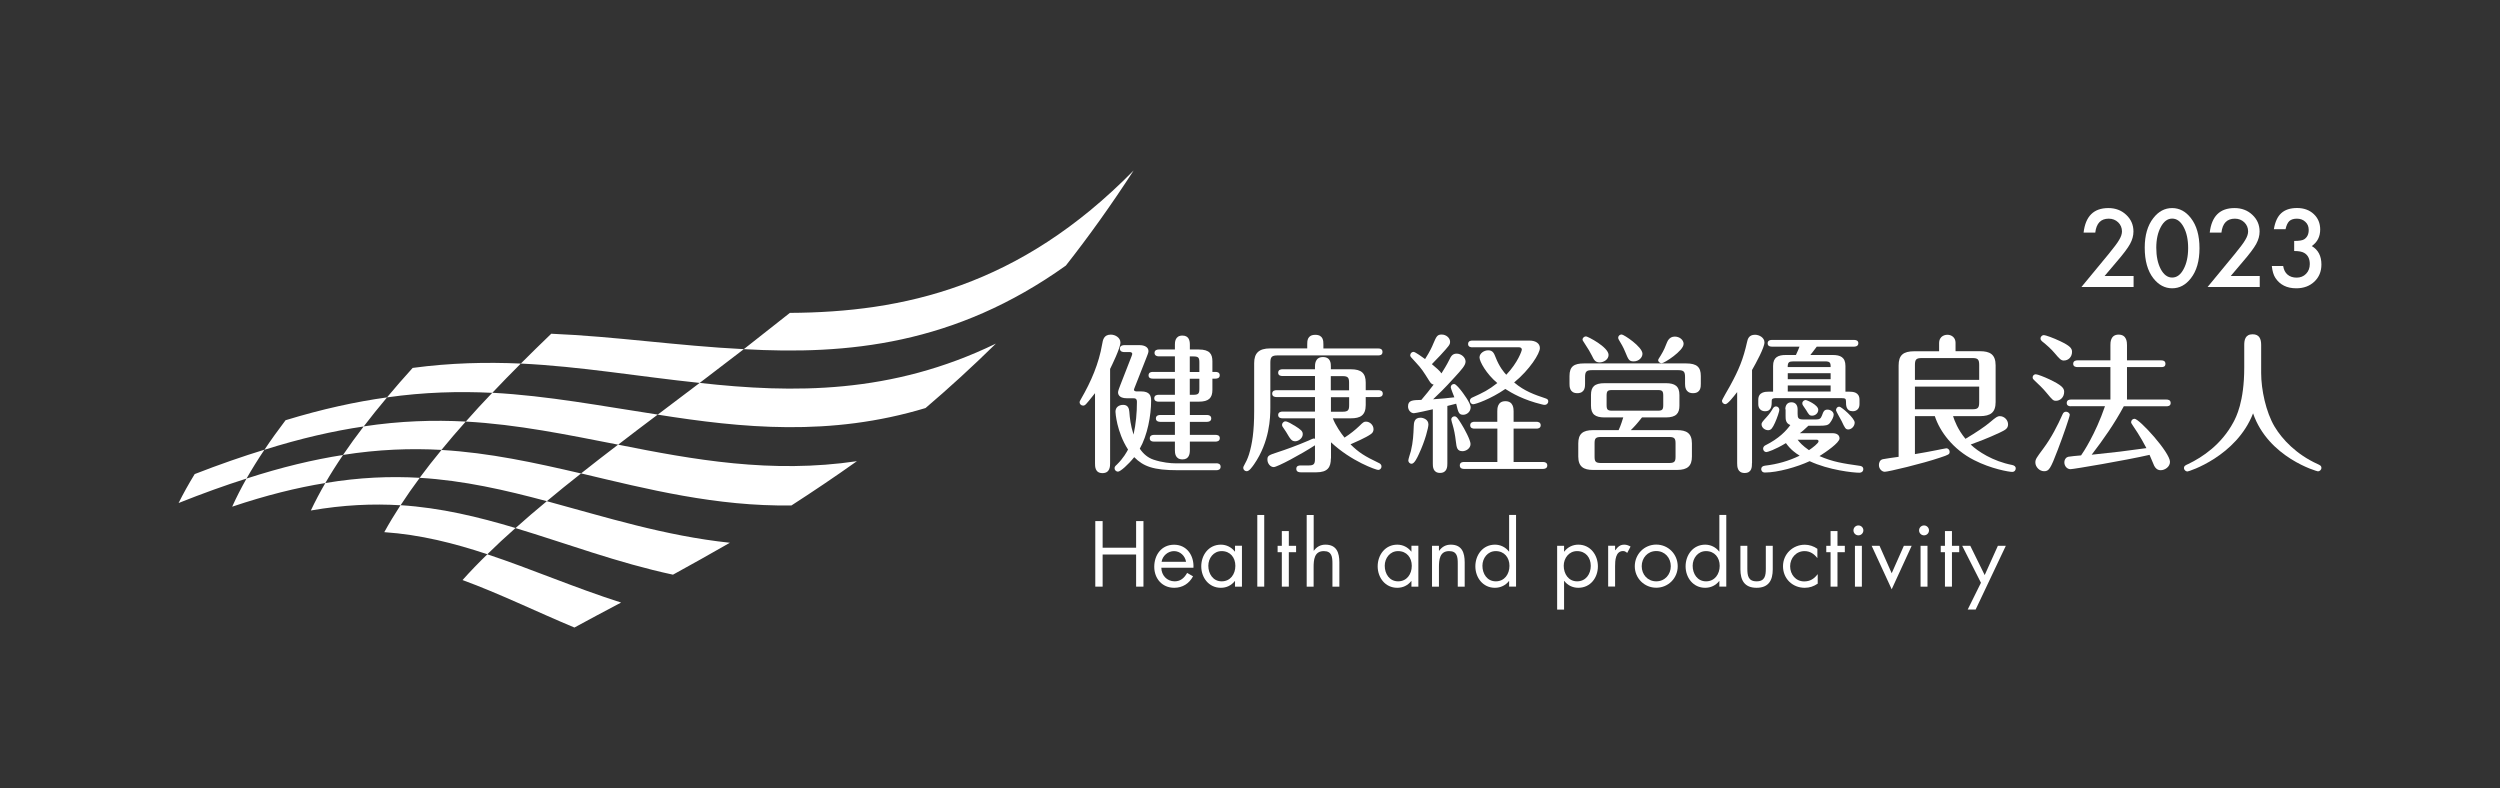 <?xml version="1.0" encoding="UTF-8"?><svg id="_レイヤー_2" xmlns="http://www.w3.org/2000/svg" viewBox="0 0 368.03 116.02"><rect x="0" y="0" width="368.03" height="116.02" fill="#333333" stroke="none"/><defs><style>.cls-1{fill:none;}.cls-2{fill:#fff;}</style></defs><g id="_レイヤー_1-2"><g><rect class="cls-1" width="368.03" height="116.02"/><g><path class="cls-2" d="m163.42,68.18c0,.44,0,1.47-1.12,1.47s-1.1-1.01-1.1-1.47v-10.3c-.73.93-1.21,1.5-1.34,1.63s-.24.2-.42.2c-.27,0-.51-.22-.51-.48,0-.15.05-.2.24-.55,1.45-2.51,2.6-5.17,3.08-8.01.11-.64.24-1.41,1.28-1.41.64,0,1.41.44,1.41,1.17,0,.79-1.3,3.44-1.52,3.88v13.89Zm15.65.02c.22,0,.62.06.62.51,0,.46-.42.51-.62.51h-5.72c-3.55,0-5.02-.55-6.38-1.92-.88,1.1-2.04,2.13-2.38,2.13-.31,0-.51-.24-.51-.48,0-.22.04-.29.35-.57.95-.93,1.43-1.83,1.63-2.2-1.7-2.64-1.85-5.5-1.85-5.57,0-.66.5-1.01,1.14-1.01.73,0,.86.57.9,1.01.07.94.18,1.98.62,3.37.35-1.56.5-3.21.5-4.82,0-.48-.26-.53-.53-.53h-.95c-1.3,0-1.3-.75-1.3-.88,0-.17.17-.66.35-1.1l1.63-4.18c.02-.07.11-.29.11-.35,0-.29-.29-.29-.39-.29h-.81c-.2,0-.62-.06-.62-.51s.44-.51.62-.51h2.29c.73,0,1.3.31,1.3.88,0,.22-.15.57-.29.93l-1.7,4.32c-.06.2-.15.33-.15.42,0,.26.33.26.42.26h.62c1.3,0,1.49.66,1.49,1.34,0,2.24-.55,5.13-1.67,7.09.53.79,1.21,1.34,2,1.61,1.28.44,2.6.55,3.26.55h6.01Zm-9.37-12.46c-.22,0-.62-.04-.62-.48,0-.47.42-.51.62-.51h3.26v-2.29h-2.38c-.2,0-.62-.07-.62-.51s.42-.5.62-.5h2.38v-.73c0-.29,0-1.32,1.1-1.32.92,0,1.1.68,1.1,1.32v.73h1.32c1.63,0,2,.7,2,1.74v1.56h.46c.2,0,.62.04.62.49s-.42.5-.62.5h-.46v1.65c0,1.19-.53,1.74-2,1.74h-1.32v1.96h2.53c.2,0,.62.07.62.51s-.42.5-.62.5h-2.53v1.92h3.79c.2,0,.62.04.62.48,0,.47-.44.51-.62.51h-3.79v1.28c0,.55-.13,1.34-1.08,1.34-1.08,0-1.12-.93-1.12-1.34v-1.28h-3.08c-.22,0-.62-.04-.62-.48,0-.46.42-.51.62-.51h3.08v-1.92h-2.18c-.2,0-.62-.06-.62-.5,0-.46.44-.51.62-.51h2.18v-1.96h-2.42c-.2,0-.62-.06-.62-.5,0-.47.44-.51.62-.51h2.42v-2.38h-3.26Zm6.86-.99v-1.36c0-.73-.11-.92-.9-.92h-.51v2.29h1.41Zm-1.41.99v2.38h.51c.79,0,.9-.2.9-.92v-1.45h-1.41Z"/><path class="cls-2" d="m192.44,51.3v-.6c0-.5,0-1.41,1.19-1.41s1.19.93,1.19,1.41v.6h8.08c.18,0,.62.02.62.51s-.42.51-.62.51h-14.79c-.88,0-1.1.2-1.1,1.1v6.6c0,1.45-.09,5-2.4,8.34-.29.4-.7,1.01-1.08,1.01-.27,0-.51-.22-.51-.49,0-.11.04-.22.11-.33.33-.59.5-.95.73-1.63.48-1.56.77-3.37.77-6.43v-7.04c0-1.45.68-2.16,2.36-2.16h5.46Zm3.48,16.18c0,1.3-.46,2.05-2.14,2.05h-2.27c-.17,0-.68,0-.68-.51s.48-.5.68-.5h1.12c.79,0,.95-.22.95-.95v-2.02c-2.02,1.32-5.55,3.21-6.07,3.21s-.93-.55-.93-1.08c0-.57.11-.66,1.54-1.12,1.08-.35,2.77-.95,4.51-1.7.15-.07.66-.31.77-.31.06,0,.11.02.18.04v-3.01h-4.8c-.2,0-.62-.05-.62-.49s.44-.5.62-.5h4.8v-2.14h-5.68c-.22,0-.62-.06-.62-.5,0-.46.42-.51.62-.51h5.68v-2.09h-4.8c-.2,0-.62-.04-.62-.48,0-.46.42-.51.62-.51h4.8v-.39c0-.31,0-1.41,1.17-1.41s1.17.99,1.17,1.41v.39h2.95c1.56,0,2.18.6,2.18,1.96v1.12h1.89c.22,0,.62.07.62.51s-.42.5-.62.5h-1.89v1.17c0,1.52-.79,1.96-2.18,1.96h-2.66c.37.99,1.19,2.2,1.72,2.84.88-.57,1.56-1.12,2.16-1.69.59-.59.7-.66,1.01-.66.55,0,1.1.49,1.1,1.12,0,.33-.15.55-.4.72-.66.49-2.53,1.3-2.99,1.5,1.23,1.21,2.07,1.74,4.14,2.73.16.07.42.2.42.53,0,.31-.24.51-.48.51-.29,0-3.96-1.26-6.95-4.07v2.38Zm-5.37-4.84c.97.62,1.23.82,1.23,1.28,0,.62-.66,1.04-1.1,1.04-.55,0-.72-.31-1.36-1.39-.07-.13-.42-.62-.53-.79-.04-.09-.06-.18-.06-.24,0-.24.22-.51.5-.51.31,0,.97.4,1.32.62m5.37-5.19h2.68v-1.12c0-.73-.15-.97-.95-.97h-1.74v2.09Zm0,3.15h1.74c.79,0,.95-.24.95-.95v-1.19h-2.68v2.14Z"/><path class="cls-2" d="m210.89,60.26c-.38.09-2.51.57-2.75.57-.44,0-.86-.44-.86-.99,0-.92.64-.94,1.96-.97.51-.59,1.3-1.56,1.81-2.25-.26-.06-.4-.15-.66-.57-.9-1.43-1.08-1.74-1.98-2.71-.72-.77-.81-.86-.81-1.03,0-.29.24-.51.49-.51s1.36.81,1.7,1.06c.77-1.21,1.08-1.94,1.17-2.18.51-1.19.62-1.43,1.28-1.43s1.23.51,1.23,1.06c0,.44-.15.59-1.45,2.02-.4.44-1.02,1.03-1.23,1.28.55.46,1.21,1.01,1.41,1.36.37-.59.75-1.19,1.17-2.03.2-.42.42-.88,1.06-.88.7,0,1.32.57,1.32,1.17,0,.55-.57,1.17-1.63,2.33-1.49,1.65-2.38,2.49-3.15,3.22.84-.05,2.49-.2,3.13-.29-.09-.24-.53-1.32-.53-1.48,0-.26.2-.48.49-.48s.88.77,1.14,1.1c.09.13,1.3,1.69,1.3,2.33s-.55,1.1-1.1,1.1c-.64,0-.73-.35-1.03-1.63-.18.05-1.1.29-1.3.33v8.47c0,.4,0,1.39-1.08,1.39s-1.06-1.01-1.06-1.37v-8.01Zm-3.57,7.53c0-.22.33-1.19.38-1.39.33-1.39.37-2.42.42-3.63.02-.48.04-1.28.99-1.28.35,0,1.17.22,1.17.99,0,.46-.46,2.36-1.41,4.38-.24.53-.66,1.41-1.06,1.41-.31,0-.49-.26-.49-.48m7-2.8c-.11-.95-.26-1.72-.48-2.47-.02-.06-.2-.64-.2-.77,0-.24.2-.46.49-.46.31,0,.53.37.99,1.1.44.68,1.36,2.4,1.36,2.97,0,.68-.7,1.06-1.17,1.06-.84,0-.88-.57-.99-1.43m6.1-1.89h-3.37c-.2,0-.62-.04-.62-.5s.44-.51.62-.51h3.37v-1.54c0-.37,0-1.49,1.19-1.49s1.21,1.1,1.21,1.49v1.54h3.37c.22,0,.62.07.62.51s-.4.5-.62.5h-3.37v4.91h4.34c.22,0,.62.07.62.51s-.4.51-.62.51h-11.64c-.2,0-.62-.04-.62-.51,0-.49.44-.51.62-.51h4.91v-4.91Zm-3.68-11.97c-.2,0-.62-.04-.62-.48,0-.48.42-.51.62-.51h8.43c.88,0,1.52.4,1.52,1.1,0,.79-1.5,3.19-3.79,5.06,1.52,1.3,3.04,1.81,4.58,2.33.33.11.44.2.44.46,0,.29-.24.51-.49.51-.11,0-.22,0-.46-.07-2.71-.66-4.4-1.65-5.37-2.27-2.18,1.5-4.38,2.25-4.73,2.25-.27,0-.48-.24-.48-.51,0-.31.24-.44.4-.5,1.54-.7,2.33-1.08,3.63-2.11-1.61-1.34-2.62-3.17-2.62-3.77s.66-1.05,1.28-1.05c.68,0,.86.44,1.1,1.05.53,1.37,1.21,2.18,1.56,2.55,1.72-1.81,2.29-3.54,2.29-3.7,0-.22-.17-.35-.44-.35h-6.85Z"/><path class="cls-2" d="m233.34,56.5c0,.42,0,1.38-1.15,1.38s-1.14-1.03-1.14-1.38v-1.15c0-1.41.66-1.85,2.14-1.85h15.03c1.59,0,2.16.55,2.16,1.85v1.15c0,.44,0,1.38-1.15,1.38s-1.17-1.01-1.17-1.38v-.97c0-.81-.17-1.04-1.03-1.04h-12.66c-.84,0-1.03.22-1.03,1.04v.97Zm8.38,4.95c-.7.9-1.19,1.43-1.65,1.87h6.82c1.37,0,2.18.44,2.18,1.96v1.94c0,1.36-.64,1.96-2.18,1.96h-12.37c-1.37,0-2.18-.46-2.18-1.96v-1.94c0-1.39.64-1.96,2.18-1.96h3.76c.33-.7.59-1.58.68-1.87h-2.75c-1.39,0-2-.47-2-1.74v-1.56c0-1.17.48-1.74,2-1.74h9.02c1.34,0,2,.44,2,1.74v1.56c0,1.12-.46,1.74-2,1.74h-3.52Zm-6.23-8.1c-.66,0-.84-.37-1.15-1.01-.2-.4-.53-.99-1.08-1.81-.22-.33-.29-.44-.29-.53,0-.29.26-.48.51-.48s3.32,1.58,3.32,2.73c0,.68-.72,1.1-1.32,1.1m11.18,11.93c0-.7-.13-.95-.94-.95h-10.04c-.81,0-.94.24-.94.95v1.94c0,.7.13.94.94.94h10.04c.81,0,.94-.24.94-.94v-1.94Zm-1.81-7.02c0-.68-.13-.84-.83-.84h-6.67c-.7,0-.84.15-.84.84v1.34c0,.7.13.86.84.86h6.67c.7,0,.83-.15.83-.86v-1.34Zm-4.36-5.06c-.68,0-.77-.26-1.23-1.37-.31-.77-.62-1.26-.93-1.78-.11-.17-.11-.26-.11-.33,0-.29.24-.48.51-.48.31,0,3.06,1.81,3.06,2.84,0,.55-.53,1.12-1.3,1.12m7.35-2.55c0,.99-2.84,2.82-3.21,2.82-.27,0-.53-.2-.53-.46,0-.09.13-.29.38-.68.46-.75.7-1.34.92-1.92.29-.73.81-.86,1.15-.86.68,0,1.3.46,1.3,1.1"/><path class="cls-2" d="m257.91,68.18c0,.53,0,1.45-1.08,1.45s-1.1-.97-1.1-1.45v-10.46c-.62.79-1.39,1.78-1.74,1.78-.26,0-.5-.24-.5-.49,0-.17,1.01-1.87,1.19-2.2,1.3-2.38,1.94-3.92,2.51-6.47.09-.4.24-1.06,1.17-1.06.64,0,1.39.44,1.39,1.12,0,.77-1.26,3.08-1.83,4.07v13.69Zm11.89-15.92c1.12,0,1.87.33,1.87,1.61v3.79h.55c.57,0,1.52.06,1.52,1.19v.66c0,.77-.55,1.03-.97,1.03-1.02,0-1.02-.86-1.02-1.47,0-.38-.11-.46-.68-.46h-9.55c-.29,0-.7,0-.7.35,0,.72,0,1.58-.99,1.58-.55,0-.99-.37-.99-1.03v-.66c0-1.17,1.08-1.19,1.52-1.19h.66v-3.79c0-1.3.77-1.61,1.87-1.61h1.49c.2-.4.44-.99.53-1.23h-4.07c-.2,0-.62-.04-.62-.49s.42-.5.62-.5h12.11c.22,0,.62.06.62.48,0,.46-.44.51-.62.51h-5.5c-.64.86-.72.94-.95,1.23h3.3Zm-6.98,7.99c0-.57.27-1.03.9-1.03s.91.46.91,1.03v.66c0,.64.11.84.84.84h1.87c.51,0,.7-.13.86-.55.24-.66.35-.9.84-.9.4,0,.9.29.9.75,0,.31-.26.84-.57,1.23-.26.33-.64.39-1.43.39h-1.72c-.7.66-.88.82-1.26,1.1h4.8c.62,0,1.04.26,1.04.77,0,.64-2.03,2.02-2.95,2.6,1.98.86,3.43,1.08,5.9,1.43.15.02.55.07.55.51,0,.29-.22.51-.57.51-.9,0-4.51-.38-7.33-1.7-1.85.86-4.71,1.67-6.58,1.67-.44,0-.55-.33-.55-.5,0-.31.22-.47.57-.51,1.83-.22,3.45-.68,5.09-1.47-.53-.33-1.32-.86-2.02-1.85-1.67,1.01-2.73,1.32-2.88,1.32-.26,0-.48-.22-.48-.51,0-.24.2-.42.29-.46,2.07-1.03,3.1-2.16,3.72-3.01-.7-.26-.7-.86-.7-1.32v-.99Zm-.88.09c0,.2-.29,1.12-.64,1.89-.35.75-.55,1.1-1.01,1.1s-.97-.35-.97-.88c0-.22.13-.38.75-1.06.42-.46.66-.81.94-1.3.09-.13.24-.26.42-.26.35,0,.51.29.51.51m7.55-6.3c.02-.7-.15-.84-.84-.84h-4.64c-.66,0-.84.13-.84.84h6.32Zm0,.9h-6.31v.88h6.31v-.88Zm0,1.8h-6.31v.9h6.31v-.9Zm-4.86,7.99c.29.4.75.9,1.67,1.54.53-.35,1.41-1.03,1.41-1.3,0-.24-.22-.24-.33-.24h-2.75Zm1.19-5.85c.11,0,1.85.7,1.85,1.45,0,.5-.44.86-.9.86-.4,0-.48-.15-.88-.81-.07-.11-.37-.55-.46-.68-.07-.09-.11-.2-.11-.33,0-.29.26-.48.51-.48m7.2,3.32c0,.55-.48,1.01-.94,1.01-.4,0-.51-.22-.97-1.21-.13-.26-.84-1.48-.84-1.61,0-.26.17-.53.5-.53.29,0,2.25,1.69,2.25,2.33"/><path class="cls-2" d="m287.51,61.25c.22.68.68,1.96,1.83,3.35,1.6-.95,2.93-1.85,3.61-2.44.88-.75,1.12-.9,1.43-.9.68,0,1.23.57,1.23,1.21s-.44.84-1.25,1.23c-1.63.77-3.39,1.43-4.25,1.74,1.02.99,3.26,2.46,6.1,3.01.31.07.53.2.53.51,0,.22-.15.51-.53.51-.44,0-3.08-.44-5.61-1.74-3.08-1.56-5.04-4.21-5.77-6.47h-2.93v5.59c.93-.15,2.51-.44,3.13-.57.13-.02,1.39-.29,1.5-.29.24,0,.48.22.48.51,0,.38-.13.44-1.39.86-2.64.9-7.66,2.09-8.16,2.09-.42,0-.86-.42-.86-.99,0-.31.11-.75.57-.86.29-.06,1.63-.26,2.33-.35v-13.45c0-1.52.68-2.09,2.31-2.09h3.65v-1.17c0-1.19,1.02-1.26,1.21-1.26.68,0,1.21.46,1.21,1.17v1.25h3.57c1.47,0,2.33.44,2.33,2.09v5.4c0,1.52-.73,2.07-2.33,2.07h-3.94Zm-5.61-5.33h9.46v-2.18c0-.84-.2-1.03-1.01-1.03h-7.42c-.84,0-1.03.2-1.03,1.03v2.18Zm9.46.99h-9.46v3.34h8.45c.82,0,1.01-.2,1.01-1.03v-2.31Z"/><path class="cls-2" d="m302.69,59c-.42,0-.5-.06-1.43-1.19-.44-.55-1.17-1.26-1.83-1.87-.11-.09-.2-.22-.2-.38,0-.22.15-.46.48-.46.24,0,1.26.4,1.96.73,1.85.88,2.2,1.3,2.2,1.85,0,.84-.62,1.32-1.19,1.32m2.01,2.09c0,.24-.93,2.97-1.76,5.13-1.08,2.84-1.3,3.15-2.02,3.15-.68,0-1.28-.64-1.28-1.28,0-.49.15-.68,1.21-2.11,1.14-1.54,2.05-3.3,2.82-5.04.09-.2.26-.33.49-.33.24,0,.55.2.55.48m-.84-8.01c-.46,0-.66-.24-1.36-1.06-.53-.64-1.26-1.28-1.89-1.78-.09-.08-.22-.22-.22-.4,0-.31.26-.51.49-.51s1.38.4,2.46.92c1.37.66,1.69,1.02,1.69,1.54,0,.79-.57,1.28-1.17,1.28m1.01,6.74c-.22,0-.62-.04-.62-.48,0-.47.42-.51.62-.51h5.81v-4.78h-4.86c-.22,0-.62-.06-.62-.48,0-.46.42-.51.62-.51h4.86v-2.25c0-.37,0-1.54,1.21-1.54s1.23,1.15,1.23,1.54v2.25h5.04c.18,0,.62.02.62.51s-.42.48-.62.48h-5.04v4.78h5.81c.17,0,.62.02.62.51,0,.46-.44.48-.62.48h-6.28c-1.36,2.53-2.99,4.87-4.73,7.13,3.24-.33,5.08-.55,8.06-.97-.9-1.74-1.81-3.04-2.03-3.37-.2-.29-.22-.35-.22-.46,0-.26.22-.49.5-.49.71,0,5.22,4.95,5.22,6.34,0,.73-.75,1.23-1.36,1.23-.51,0-.79-.31-.97-.66-.11-.26-.57-1.36-.68-1.6-3.52.81-11.2,2.11-11.64,2.11-.5,0-.9-.46-.9-.99,0-.49.31-.79.59-.84s1.23-.15,1.87-.2c.26-.35,2.13-3.15,3.52-7.24h-5.02Z"/><path class="cls-2" d="m330.38,50.77c0-.68.13-1.56,1.23-1.56.99,0,1.26.68,1.26,1.56v4.14c0,2.45.7,5.75,1.98,7.9,1.12,1.87,3.21,4.09,6.32,5.5.33.16.57.24.57.57,0,.31-.29.51-.51.51-.13,0-7.31-2.02-9.55-8.54-2.46,6.34-9.46,8.56-9.66,8.56-.24,0-.51-.22-.51-.5,0-.33.22-.42.62-.6,2.11-1.01,4.91-2.88,6.67-6.18.37-.7,1.58-2.95,1.58-8.01v-3.35Z"/></g><polygon class="cls-2" points="167.25 80.63 167.25 76.71 168.33 76.71 168.33 86.36 167.25 86.36 167.25 81.63 162.32 81.63 162.32 86.36 161.24 86.36 161.24 76.71 162.32 76.71 162.32 80.63 167.25 80.63"/><path class="cls-2" d="m170.96,83.57c.01,1.11.81,2.01,1.97,2.01.87,0,1.43-.52,1.83-1.24l.87.5c-.57,1.07-1.55,1.69-2.77,1.69-1.79,0-2.94-1.37-2.94-3.09s1.04-3.25,2.92-3.25,2.95,1.6,2.85,3.39h-4.72Zm3.64-.87c-.14-.87-.87-1.57-1.77-1.57s-1.7.7-1.83,1.57h3.59Z"/><path class="cls-2" d="m182.83,86.36h-1.02v-.83h-.02c-.53.66-1.23,1-2.07,1-1.77,0-2.88-1.5-2.88-3.16s1.09-3.19,2.89-3.19c.82,0,1.56.38,2.06,1.02h.02v-.86h1.02v6.01Zm-4.95-3.07c0,1.18.69,2.29,1.97,2.29s2.01-1.06,2.01-2.28-.75-2.17-2.02-2.17c-1.19,0-1.96,1.04-1.96,2.16"/><rect class="cls-2" x="185.09" y="75.81" width="1.02" height="10.55"/><polygon class="cls-2" points="189.73 86.36 188.7 86.36 188.7 81.29 188.08 81.29 188.08 80.35 188.7 80.35 188.7 78.18 189.73 78.18 189.73 80.35 190.8 80.35 190.8 81.29 189.73 81.29 189.73 86.36"/><path class="cls-2" d="m193.39,75.81v5.24l.02.03c.42-.58.97-.9,1.71-.9,1.66,0,2.05,1.2,2.05,2.61v3.57h-1.02v-3.39c0-.97-.08-1.84-1.27-1.84-1.41,0-1.5,1.3-1.5,2.38v2.85h-1.02v-10.55h1.02Z"/><path class="cls-2" d="m208.8,86.36h-1.02v-.83h-.02c-.53.66-1.23,1-2.07,1-1.77,0-2.88-1.5-2.88-3.16s1.09-3.19,2.89-3.19c.82,0,1.56.38,2.06,1.02h.02v-.86h1.02v6.01Zm-4.95-3.07c0,1.18.69,2.29,1.97,2.29s2.01-1.06,2.01-2.28-.75-2.17-2.02-2.17c-1.19,0-1.96,1.04-1.96,2.16"/><path class="cls-2" d="m211.84,81.08h.02c.42-.58.97-.9,1.71-.9,1.66,0,2.05,1.2,2.05,2.61v3.57h-1.02v-3.39c0-.97-.08-1.84-1.27-1.84-1.41,0-1.5,1.3-1.5,2.38v2.85h-1.02v-6.01h1.02v.73Z"/><path class="cls-2" d="m222.16,85.53h-.02c-.5.65-1.25,1-2.07,1-1.77,0-2.88-1.5-2.88-3.16s1.09-3.19,2.89-3.19c.81,0,1.57.38,2.06,1.02h.02v-5.4h1.02v10.55h-1.02v-.83Zm-3.93-2.24c0,1.18.69,2.29,1.97,2.29s2.01-1.06,2.01-2.28-.75-2.17-2.02-2.17c-1.19,0-1.96,1.04-1.96,2.16"/><path class="cls-2" d="m230.25,81.2h.03c.5-.66,1.24-1.02,2.07-1.02,1.77,0,2.88,1.52,2.88,3.19s-1.09,3.16-2.89,3.16c-.82,0-1.57-.36-2.06-1.01h-.03v4.22h-1.02v-9.39h1.02v.86Zm-.05,2.09c0,1.18.69,2.29,1.97,2.29s2.01-1.06,2.01-2.28-.75-2.17-2.02-2.17c-1.19,0-1.96,1.04-1.96,2.16"/><path class="cls-2" d="m237.76,81h.03c.36-.47.66-.82,1.33-.82.34,0,.63.12.92.28l-.49.93c-.2-.14-.34-.27-.61-.27-1.13,0-1.18,1.44-1.18,2.23v3h-1.02v-6.01h1.02v.65Z"/><path class="cls-2" d="m240.66,83.36c0-1.77,1.39-3.19,3.16-3.19s3.16,1.42,3.16,3.19-1.41,3.16-3.16,3.16-3.16-1.39-3.16-3.16m1.02-.01c0,1.23.87,2.23,2.14,2.23s2.14-1,2.14-2.23-.87-2.23-2.14-2.23-2.14,1.01-2.14,2.23"/><path class="cls-2" d="m253.11,85.53h-.02c-.5.65-1.25,1-2.07,1-1.77,0-2.88-1.5-2.88-3.16s1.09-3.19,2.89-3.19c.81,0,1.57.38,2.06,1.02h.02v-5.4h1.02v10.55h-1.02v-.83Zm-3.93-2.24c0,1.18.69,2.29,1.97,2.29s2.01-1.06,2.01-2.28-.75-2.17-2.02-2.17c-1.19,0-1.96,1.04-1.96,2.16"/><path class="cls-2" d="m257.23,83.7c0,1.01.11,1.88,1.36,1.88s1.36-.87,1.36-1.88v-3.35h1.02v3.47c0,1.6-.6,2.71-2.38,2.71s-2.38-1.11-2.38-2.71v-3.47h1.02v3.35Z"/><path class="cls-2" d="m267.55,82.14h-.03c-.47-.6-1.06-1.01-1.87-1.01-1.24,0-2.12,1.02-2.12,2.23s.82,2.23,2.07,2.23c.86,0,1.46-.38,1.96-1.04h.03v1.37c-.59.4-1.19.61-1.91.61-1.82,0-3.2-1.36-3.2-3.17s1.45-3.17,3.21-3.17c.65,0,1.32.22,1.85.6v1.36Z"/><polygon class="cls-2" points="270.5 86.36 269.48 86.36 269.48 81.29 268.85 81.29 268.85 80.35 269.48 80.35 269.48 78.18 270.5 78.18 270.5 80.35 271.58 80.35 271.58 81.29 270.5 81.29 270.5 86.36"/><path class="cls-2" d="m274.31,78.08c0,.41-.33.73-.73.73s-.73-.32-.73-.73.33-.73.73-.73.73.33.73.73m-.22,8.28h-1.02v-6.01h1.02v6.01Z"/><polygon class="cls-2" points="278.48 84.39 280.27 80.35 281.42 80.35 278.48 86.75 275.53 80.35 276.69 80.35 278.48 84.39"/><path class="cls-2" d="m283.97,78.08c0,.41-.33.73-.73.73s-.73-.32-.73-.73.33-.73.73-.73.73.33.73.73m-.22,8.28h-1.02v-6.01h1.02v6.01Z"/><polygon class="cls-2" points="287.35 86.36 286.32 86.36 286.32 81.29 285.7 81.29 285.7 80.35 286.32 80.35 286.32 78.18 287.35 78.18 287.35 80.35 288.42 80.35 288.42 81.29 287.35 81.29 287.35 86.36"/><polygon class="cls-2" points="288.86 80.35 290.05 80.35 292.17 84.66 294.11 80.35 295.28 80.35 290.84 89.73 289.67 89.73 291.62 85.79 288.86 80.35"/><path class="cls-2" d="m156.93,39.08c-16.37,11.7-32.24,13.18-47.43,12.32,2.2-1.72,4.46-3.5,6.78-5.34,16.59-.09,33.78-3.81,50.61-20.97-3.3,5.1-6.63,9.74-9.97,13.99Zm-47.43,12.32c-9.78-.49-18.97-1.88-28.35-2.27-1.54,1.48-3.03,2.94-4.48,4.39,8.8.42,17.33,1.91,26.33,2.85,2.1-1.61,4.27-3.26,6.5-4.97Zm-32.83,2.12c-5.08-.22-10.31-.11-15.92.64-1.32,1.46-2.58,2.9-3.78,4.34,5.49-.78,10.59-.91,15.5-.67,1.35-1.43,2.75-2.86,4.2-4.31Zm69.92-2.93c-15.38,7.46-29.82,7.31-43.59,5.78-2.13,1.6-4.19,3.15-6.18,4.67,12.4,1.96,25.36,3.28,39.43-.97,3.38-2.88,6.83-6.02,10.34-9.47Zm-89.62,7.91c-4.6.64-9.52,1.71-14.93,3.36-1.11,1.46-2.15,2.91-3.11,4.35,5.31-1.67,10.13-2.77,14.61-3.43,1.08-1.41,2.22-2.84,3.43-4.27Zm-18.04,7.7c-3.22.99-6.63,2.17-10.27,3.59-.88,1.44-1.68,2.87-2.37,4.26,3.54-1.41,6.87-2.61,10-3.6.8-1.4,1.68-2.82,2.64-4.25Zm57.89-5.17c-8.23-1.25-16.12-2.77-24.35-3.21-1.36,1.42-2.66,2.83-3.9,4.24,7.65.42,14.93,1.94,22.43,3.4,1.87-1.44,3.81-2.92,5.83-4.43Zm-28.25,1.03c-4.73-.25-9.67-.1-15.03.71-1.08,1.41-2.1,2.81-3.04,4.2,5.19-.82,9.96-.99,14.49-.74,1.13-1.38,2.32-2.77,3.57-4.17Zm57.59,5.83c-12.6,1.87-24.09-.22-35.17-2.43-1.89,1.44-3.71,2.85-5.45,4.23,9.81,2.33,19.9,4.88,30.97,4.72,3.1-2,6.32-4.16,9.64-6.52Zm-75.66-.91c-4.35.68-9.04,1.79-14.21,3.47-.79,1.4-1.5,2.78-2.11,4.14,4.99-1.68,9.52-2.8,13.71-3.48.79-1.36,1.66-2.74,2.61-4.13Zm35.04,2.72c-6.8-1.58-13.47-3.05-20.55-3.46-1.14,1.38-2.21,2.75-3.21,4.1,6.51.39,12.59,1.8,18.72,3.44,1.6-1.34,3.28-2.7,5.04-4.08Zm-23.76.64c-4.32-.25-8.89-.07-13.89.77-.79,1.36-1.5,2.71-2.13,4.04,4.77-.83,9.12-1.02,13.21-.77.87-1.34,1.81-2.68,2.82-4.04Zm45.67,9.56c-9.57-1.01-18.33-3.79-26.95-6.12-1.62,1.34-3.15,2.65-4.61,3.96,7.5,2.26,15.03,5.11,23.18,6.86,2.66-1.46,5.45-3.02,8.38-4.7Zm-16.03,8.8c-6.84-2.18-13.23-4.96-19.68-7.1-1.31,1.27-2.52,2.53-3.65,3.79,5.46,2,10.82,4.63,16.47,6.99,2.15-1.17,4.43-2.39,6.86-3.67Zm-15.53-10.97c-5.49-1.64-10.99-2.98-16.93-3.36-.87,1.34-1.67,2.66-2.39,3.97,5.35.37,10.29,1.63,15.17,3.25,1.3-1.28,2.68-2.56,4.15-3.86Z"/><g><path class="cls-2" d="m309.83,40.63h4.26v1.62h-7.68l3.97-4.81c.39-.48.72-.89.98-1.24s.47-.64.6-.88c.28-.46.42-.88.42-1.25,0-.53-.19-.98-.56-1.34-.38-.36-.84-.54-1.39-.54-1.16,0-1.82.68-1.98,2.05h-1.72c.28-2.41,1.49-3.61,3.65-3.61,1.04,0,1.92.33,2.62.99.71.66,1.07,1.48,1.07,2.46,0,.62-.17,1.23-.5,1.83-.17.31-.41.68-.74,1.11-.32.43-.73.93-1.23,1.51l-1.78,2.1Z"/><path class="cls-2" d="m315.73,36.46c0-1.82.42-3.28,1.27-4.36.76-.98,1.68-1.47,2.76-1.47s2,.49,2.76,1.47c.85,1.09,1.27,2.56,1.27,4.44s-.42,3.34-1.27,4.43c-.76.98-1.68,1.47-2.75,1.47s-2-.49-2.77-1.47c-.85-1.09-1.27-2.59-1.27-4.5Zm1.7,0c0,1.27.22,2.32.66,3.16.44.82,1,1.24,1.68,1.24s1.24-.41,1.68-1.24c.44-.82.67-1.85.67-3.1s-.22-2.29-.67-3.11c-.44-.82-1-1.23-1.68-1.23s-1.23.41-1.67,1.23c-.44.81-.67,1.83-.67,3.05Z"/><path class="cls-2" d="m328.4,40.63h4.26v1.62h-7.68l3.97-4.81c.39-.48.72-.89.98-1.24s.47-.64.6-.88c.28-.46.42-.88.42-1.25,0-.53-.19-.98-.56-1.34-.38-.36-.84-.54-1.39-.54-1.16,0-1.82.68-1.98,2.05h-1.72c.28-2.41,1.49-3.61,3.65-3.61,1.04,0,1.92.33,2.62.99.71.66,1.07,1.48,1.07,2.46,0,.62-.17,1.23-.5,1.83-.17.31-.41.68-.74,1.11-.32.43-.73.93-1.23,1.51l-1.78,2.1Z"/><path class="cls-2" d="m337.73,36.94v-1.47c.73,0,1.22-.08,1.47-.24.45-.29.67-.75.67-1.38,0-.49-.16-.89-.49-1.19-.32-.31-.74-.47-1.25-.47-.48,0-.85.12-1.11.35-.25.24-.44.64-.56,1.2h-1.72c.18-1.08.54-1.87,1.1-2.37.55-.5,1.33-.75,2.32-.75s1.82.3,2.45.89c.63.59.95,1.35.95,2.27,0,1.05-.41,1.86-1.24,2.44.95.56,1.42,1.46,1.42,2.72,0,1.03-.35,1.87-1.04,2.52-.69.65-1.58.98-2.66.98-1.38,0-2.4-.51-3.07-1.52-.28-.42-.45-1.01-.53-1.76h1.67c.09.55.3.98.65,1.27.34.29.79.44,1.34.44s1.02-.19,1.38-.56c.37-.38.55-.86.55-1.44,0-.77-.27-1.32-.82-1.64-.32-.19-.82-.28-1.49-.28Z"/></g></g></g></svg>